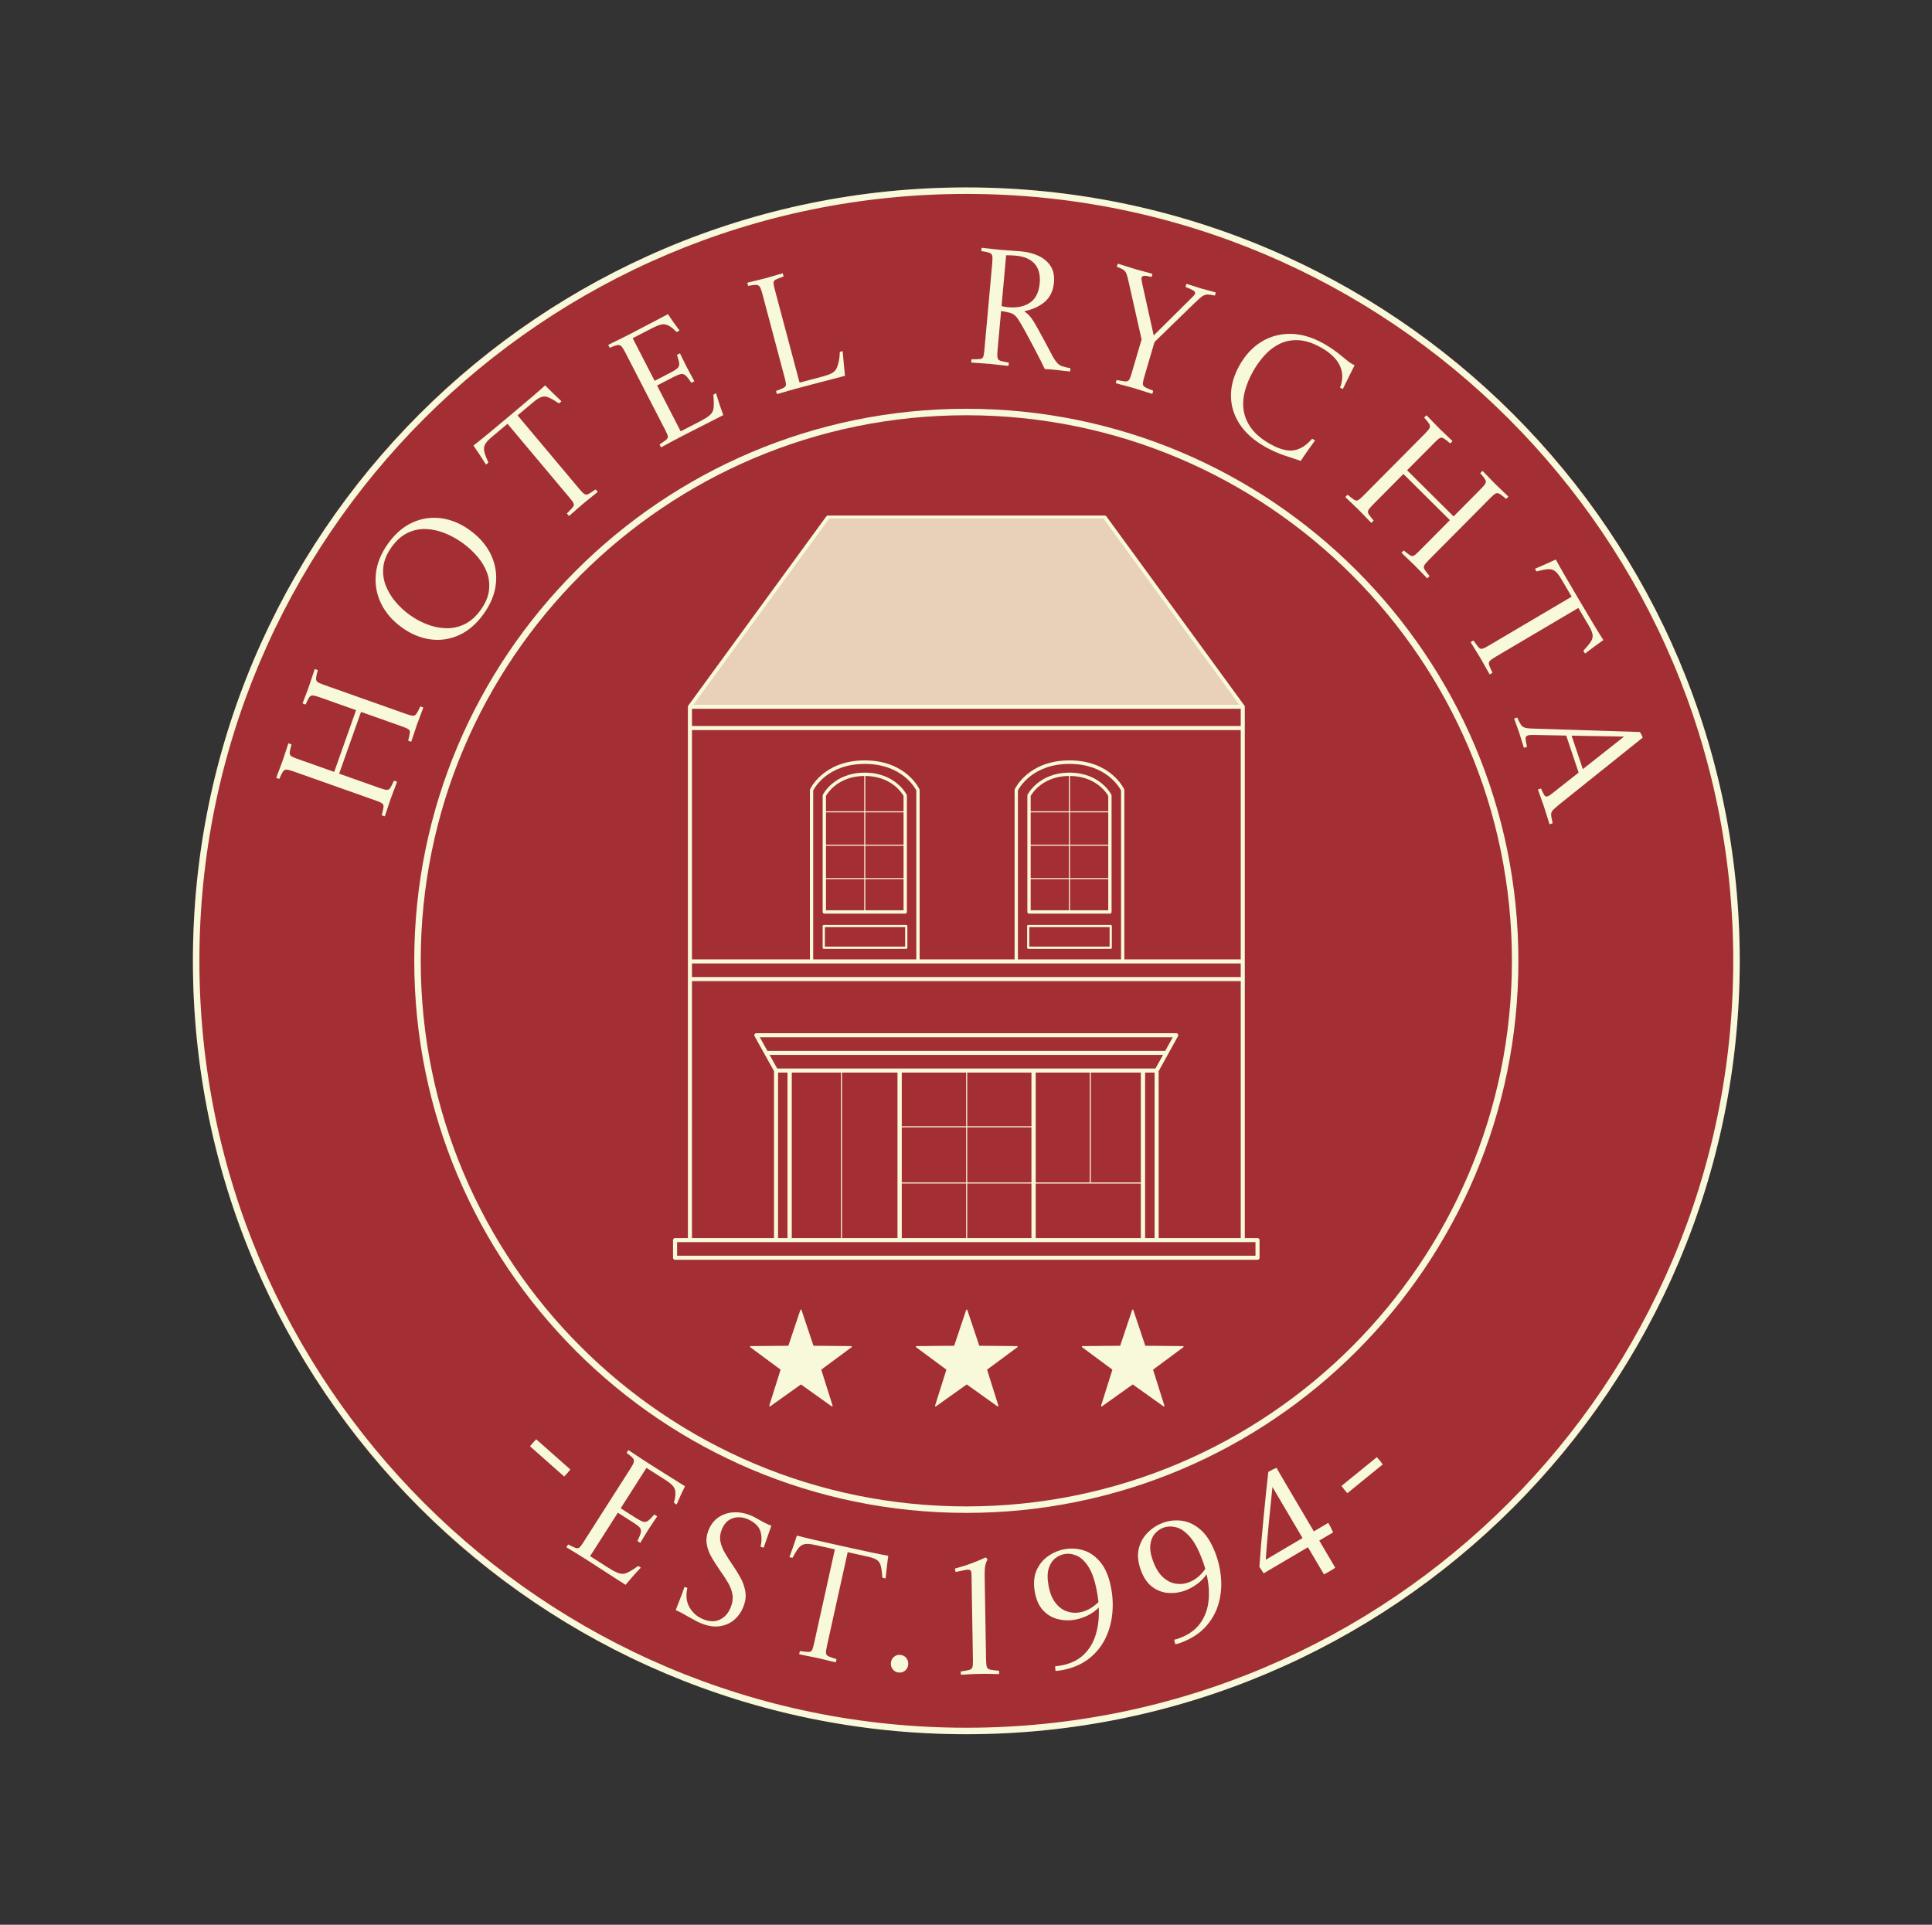 <svg xmlns="http://www.w3.org/2000/svg" xmlns:xlink="http://www.w3.org/1999/xlink" xmlns:serif="http://www.serif.com/" width="100%" height="100%" viewBox="0 0 268 267" xml:space="preserve" style="fill-rule:evenodd;clip-rule:evenodd;stroke-linecap:round;stroke-linejoin:round;stroke-miterlimit:1.5;"><rect x="0" y="0" width="268" height="267" fill="#333333" stroke="none"/><rect id="ikona-negativ" serif:id="ikona negativ" x="0" y="0" width="267.84" height="266.64" style="fill:none;"></rect><circle cx="134.045" cy="133.286" r="106.835" style="fill:#a32e34;fill-opacity:0;stroke:#a32e34;stroke-width:0.9px;"></circle><circle cx="134.045" cy="133.286" r="106.835" style="fill:#a32e34;"></circle><path d="M134.045,26.001c59.212,-0 107.285,48.073 107.285,107.285c-0,59.212 -48.073,107.285 -107.285,107.285c-59.212,0 -107.285,-48.073 -107.285,-107.285c-0,-59.212 48.073,-107.285 107.285,-107.285Zm-0,0.9c-58.716,-0 -106.385,47.67 -106.385,106.385c-0,58.716 47.669,106.385 106.385,106.385c58.715,0 106.385,-47.669 106.385,-106.385c-0,-58.715 -47.67,-106.385 -106.385,-106.385Z" style="fill:#f8f8da;"></path><circle cx="134.045" cy="133.286" r="76.132" style="fill:#f8f8da;fill-opacity:0;"></circle><path d="M134.045,56.704c42.266,0 76.582,34.315 76.582,76.582c-0,42.267 -34.316,76.582 -76.582,76.582c-42.267,-0 -76.582,-34.315 -76.582,-76.582c-0,-42.267 34.315,-76.582 76.582,-76.582Zm-0,0.9c-41.77,0 -75.682,33.912 -75.682,75.682c-0,41.77 33.912,75.682 75.682,75.682c41.77,-0 75.682,-33.912 75.682,-75.682c-0,-41.77 -33.912,-75.682 -75.682,-75.682Z" style="fill:#f8f8da;"></path><path d="M171.905,97.763l-75.714,-0l18.859,-25.854l37.996,0l18.859,25.854Zm0,-0l-18.859,-25.854l-37.996,0l-18.859,25.854l75.714,-0Z" style="fill:#f8f8da;"></path><path d="M148.353,107.18c4.307,0 5.817,3.071 5.817,3.071c0.016,0.032 0.024,0.067 0.024,0.102l-0,16.155c-0,0.127 -0.103,0.23 -0.231,0.23l-11.22,0c-0.127,0 -0.231,-0.103 -0.231,-0.23l0,-16.155c0,-0.035 0.009,-0.07 0.024,-0.102c0,-0 1.51,-3.071 5.817,-3.071Zm5.38,14.625l-0,-4.492c-0.01,0.005 -0.022,0.008 -0.034,0.008l-5.273,0l-0,4.484l5.307,0Zm-5.307,4.472l5.307,0l-0,-4.326l-5.307,0l-0,4.326Zm5.307,-13.731l-0,-2.135c-0.201,-0.359 -1.669,-2.738 -5.307,-2.77l-0,4.905l5.307,0Zm-10.76,9.405l0,4.326l5.307,0l0,-4.326l-5.307,0Zm5.307,-14.31c-3.638,0.032 -5.106,2.412 -5.307,2.77l0,2.135l5.307,0l0,-4.905Zm-5.307,9.68l0,4.484l5.307,0l0,-4.484l-5.307,0Zm0,-4.629l0,4.484l5.307,-0l0,-4.484l-5.307,-0Zm10.76,4.492l-0,-4.492l-5.307,-0l-0,4.484l5.273,-0c0.012,-0 0.024,0.003 0.034,0.008Zm0.496,11.276l-0,3.009c-0,0.085 -0.069,0.154 -0.154,0.154l-11.444,-0c-0.085,-0 -0.153,-0.069 -0.153,-0.154l-0,-3.009c-0,-0.085 0.068,-0.154 0.153,-0.154l11.444,0c0.085,0 0.154,0.069 0.154,0.154Zm-0.308,0.154l-11.136,-0l-0,2.702l11.136,-0l0,-2.702Zm-28.054,-0.154l0,3.009c0,0.085 -0.069,0.154 -0.153,0.154l-11.444,-0c-0.085,-0 -0.154,-0.069 -0.154,-0.154l0,-3.009c0,-0.085 0.069,-0.154 0.154,-0.154l11.444,0c0.084,0 0.153,0.069 0.153,0.154Zm-0.307,0.154l-11.136,-0l-0,2.702l11.136,-0l-0,-2.702Zm-5.603,-21.434c4.307,0 5.817,3.071 5.817,3.071c0.016,0.032 0.024,0.067 0.024,0.102l-0,16.155c-0,0.127 -0.103,0.23 -0.231,0.23l-11.22,0c-0.128,0 -0.231,-0.103 -0.231,-0.23l0,-16.155c0,-0.035 0.008,-0.07 0.024,-0.102c0,-0 1.51,-3.071 5.817,-3.071Zm5.38,5.366l-0,-2.135c-0.201,-0.359 -1.67,-2.738 -5.307,-2.77l-0,4.905l5.307,0Zm-5.453,-4.905c-3.638,0.032 -5.106,2.412 -5.307,2.77l0,2.135l5.307,0l0,-4.905Zm-5.307,14.31l0,4.326l5.307,0l0,-4.326l-5.307,0Zm0,-9.259l0,4.484l5.307,-0l0,-4.484l-5.307,-0Zm10.76,9.113l-0,-4.492c-0.01,0.005 -0.022,0.008 -0.034,0.008l-5.273,0l-0,4.484l5.307,0Zm-0,-4.621l-0,-4.492l-5.307,-0l-0,4.484l5.273,-0c0.012,-0 0.024,0.003 0.034,0.008Zm-5.307,9.093l5.307,0l-0,-4.326l-5.307,0l-0,4.326Zm-5.453,-8.956l0,4.484l5.307,0l0,-4.484l-5.307,0Z" style="fill:#f8f8da;"></path><path d="M172.672,98.016c0.001,0.01 0.002,0.019 0.002,0.029l-0,73.698l1.764,0c0.156,0 0.282,0.127 0.282,0.282l0,2.451c-0,0.156 -0.126,0.282 -0.282,0.282l-80.796,-0c-0.156,-0 -0.282,-0.126 -0.282,-0.282l0,-2.451c-0,-0.155 0.126,-0.282 0.282,-0.282l1.781,0l-0,-73.698c-0,-0.01 0,-0.019 0.001,-0.029c-0.005,-0.036 0.004,-0.073 0.029,-0.107l19.172,-26.282c0.048,-0.066 0.145,-0.107 0.251,-0.107l38.344,-0c0.107,-0 0.204,0.041 0.252,0.107l19.172,26.282c0.024,0.034 0.034,0.071 0.028,0.107Zm-0.767,-0.253l-18.859,-25.854l-37.996,0l-18.859,25.854l75.714,-0Zm2.251,74.544l-78.451,0l-1.781,0l-0,1.887l80.232,0l0,-1.887Zm-64.322,-0.564l6.819,0l-0,-22.954l-6.819,0l0,22.954Zm48.418,-7.712l0,-15.242l-6.935,0l-0,15.242l6.935,0Zm-7.081,-15.242l-7.499,0l-0,15.242l7.499,0l0,-15.242Zm10.468,-3.014l1.043,-1.887l-57.283,-0l1.05,1.887l55.19,-0Zm-6.134,-12.687l-0.001,-23.439c-0.222,-0.431 -2.068,-3.679 -7.151,-3.679c-5.083,-0 -6.929,3.248 -7.151,3.679l-0,23.439l14.303,0Zm2.747,38.655l0,-7.566l-14.58,-0l-0,7.566l14.58,0Zm-15.174,-22.954l-8.911,0l-0,7.448l8.911,-0l-0,-7.448Zm-35.265,-0.564l35.555,0l0.007,0l16.908,0l1.044,-1.886l-54.564,-0l1.05,1.886Zm17.279,8.157l0,7.649l8.929,0l0,-7.649l-8.929,0Zm47.018,-20.279l-76.123,-0l-0.001,35.64l11.379,0l0,-23.163l-2.692,-4.837c-0.048,-0.087 -0.047,-0.194 0.003,-0.28c0.051,-0.086 0.144,-0.139 0.243,-0.139l58.242,-0c0.099,-0 0.192,0.053 0.242,0.139c0.051,0.086 0.053,0.192 0.004,0.279l-2.683,4.851l0,23.15l11.386,0l-0,-35.64Zm-0,-0.564l-0,-1.887l-76.123,0l-0,1.887l76.123,-0Zm-64.181,36.204l1.308,0l-0,-22.954l-1.308,0l-0,22.954Zm26.092,0l0,-7.566l-8.929,-0l0,7.566l8.929,0Zm-8.929,-22.954l0,7.448l8.929,-0l0,-7.448l-8.929,0Zm9.075,15.242l8.911,0l-0,-7.649l-8.911,0l-0,7.649Zm-38.18,-65.704l-0,2.385l76.123,-0l-0,-2.385l-76.123,-0Zm62.859,73.416l1.314,0l0,-22.954l-1.314,0l0,22.954Zm-31.737,-38.655l-0.001,-23.439c-0.222,-0.431 -2.068,-3.679 -7.151,-3.679c-5.083,-0 -6.929,3.248 -7.151,3.679l-0.001,23.439l14.304,0Zm7.058,38.655l8.911,0l-0,-7.566l-8.911,-0l-0,7.566Zm-17.369,0l7.697,0l-0,-22.954l-7.697,0l0,22.954Zm55.312,-38.655l-0,-31.812l-76.123,-0l-0,31.812l16.358,0l-0,-23.499c-0,-0.037 0.007,-0.073 0.023,-0.106c-0,-0 1.813,-4.002 7.589,-4.002c5.776,0 7.589,4.002 7.589,4.002c0.016,0.033 0.023,0.069 0.023,0.106l0,23.499l13.172,0l-0,-23.499c-0,-0.037 0.008,-0.073 0.023,-0.106c-0,-0 1.813,-4.002 7.589,-4.002c5.776,0 7.589,4.002 7.589,4.002c0.016,0.033 0.024,0.069 0.024,0.106l-0,23.499l16.144,0Z" style="fill:#f8f8da;"></path><path d="M111.019,181.724c0.012,-0.035 0.045,-0.059 0.083,-0.059c0.037,-0 0.071,0.024 0.082,0.059l1.661,4.959l5.229,0.047c0.038,0 0.071,0.024 0.082,0.06c0.012,0.036 -0.001,0.075 -0.031,0.097l-4.203,3.112l1.572,4.988c0.011,0.035 -0.002,0.074 -0.032,0.096c-0.031,0.022 -0.072,0.023 -0.102,0.001l-4.258,-3.036l-4.258,3.036c-0.031,0.022 -0.072,0.021 -0.102,-0.001c-0.031,-0.022 -0.044,-0.061 -0.032,-0.096l1.571,-4.988l-4.203,-3.112c-0.03,-0.022 -0.043,-0.061 -0.031,-0.097c0.012,-0.036 0.045,-0.06 0.082,-0.06l5.229,-0.047l1.661,-4.959Z" style="fill:#f8f8da;"></path><path d="M134.019,181.724c0.012,-0.035 0.045,-0.059 0.082,-0.059c0.038,-0 0.071,0.024 0.083,0.059l1.661,4.959l5.229,0.047c0.037,0 0.071,0.024 0.082,0.06c0.012,0.036 -0.001,0.075 -0.031,0.097l-4.203,3.112l1.571,4.988c0.012,0.035 -0.001,0.074 -0.032,0.096c-0.03,0.022 -0.071,0.023 -0.102,0.001l-4.258,-3.036l-4.258,3.036c-0.03,0.022 -0.071,0.021 -0.102,-0.001c-0.03,-0.022 -0.043,-0.061 -0.032,-0.096l1.572,-4.988l-4.203,-3.112c-0.03,-0.022 -0.043,-0.061 -0.031,-0.097c0.011,-0.036 0.045,-0.06 0.082,-0.06l5.229,-0.047l1.661,-4.959Z" style="fill:#f8f8da;"></path><path d="M157.045,181.724c0.012,-0.035 0.045,-0.059 0.083,-0.059c0.037,-0 0.07,0.024 0.082,0.059l1.661,4.959l5.229,0.047c0.037,0 0.071,0.024 0.082,0.06c0.012,0.036 -0.001,0.075 -0.031,0.097l-4.203,3.112l1.572,4.988c0.011,0.035 -0.002,0.074 -0.032,0.096c-0.031,0.022 -0.072,0.023 -0.102,0.001l-4.258,-3.036l-4.258,3.036c-0.031,0.022 -0.072,0.021 -0.102,-0.001c-0.031,-0.022 -0.044,-0.061 -0.032,-0.096l1.571,-4.988l-4.203,-3.112c-0.03,-0.022 -0.043,-0.061 -0.031,-0.097c0.011,-0.036 0.045,-0.06 0.082,-0.06l5.229,-0.047l1.661,-4.959Z" style="fill:#f8f8da;"></path><g id="Hotel-rychta" serif:id="Hotel rychta"><path d="M53.381,113.237c-0.148,-0.037 -0.291,-0.087 -0.429,-0.152c0.13,-0.502 0.211,-0.868 0.244,-1.098c0.033,-0.229 -0.022,-0.402 -0.167,-0.518c-0.144,-0.115 -0.402,-0.239 -0.774,-0.371l-11.527,-4.083c-0.443,-0.157 -0.768,-0.24 -0.974,-0.249c-0.207,-0.008 -0.376,0.085 -0.51,0.279c-0.133,0.194 -0.3,0.53 -0.501,1.006c-0.148,-0.036 -0.291,-0.087 -0.429,-0.152c0.076,-0.215 0.17,-0.471 0.284,-0.769c0.114,-0.298 0.227,-0.596 0.341,-0.894c0.114,-0.298 0.203,-0.54 0.269,-0.726c0.066,-0.186 0.149,-0.43 0.248,-0.733c0.099,-0.303 0.2,-0.61 0.302,-0.92c0.101,-0.31 0.185,-0.559 0.251,-0.745c0.148,0.037 0.292,0.088 0.43,0.153c-0.144,0.496 -0.225,0.862 -0.244,1.097c-0.019,0.235 0.041,0.405 0.181,0.511c0.14,0.106 0.396,0.225 0.768,0.357l5.215,1.847l3.034,-8.564l-5.022,-1.779c-0.444,-0.157 -0.768,-0.244 -0.971,-0.26c-0.204,-0.016 -0.371,0.07 -0.502,0.257c-0.131,0.188 -0.297,0.519 -0.498,0.996c-0.148,-0.037 -0.291,-0.087 -0.429,-0.152c0.071,-0.201 0.162,-0.446 0.273,-0.737c0.111,-0.291 0.225,-0.589 0.341,-0.894c0.116,-0.305 0.207,-0.551 0.273,-0.737c0.106,-0.3 0.239,-0.696 0.397,-1.188c0.158,-0.491 0.293,-0.895 0.404,-1.209c0.148,0.036 0.291,0.087 0.429,0.152c-0.143,0.496 -0.225,0.862 -0.243,1.097c-0.019,0.235 0.04,0.409 0.177,0.522c0.137,0.113 0.392,0.235 0.764,0.367l11.526,4.083c0.429,0.152 0.746,0.236 0.95,0.252c0.203,0.016 0.372,-0.073 0.505,-0.268c0.133,-0.194 0.31,-0.534 0.531,-1.02c0.148,0.037 0.291,0.087 0.429,0.152c-0.112,0.315 -0.263,0.721 -0.455,1.216c-0.192,0.496 -0.338,0.887 -0.44,1.173c-0.101,0.286 -0.229,0.672 -0.385,1.156c-0.155,0.485 -0.289,0.884 -0.401,1.199c-0.148,-0.036 -0.291,-0.087 -0.429,-0.152c0.125,-0.487 0.202,-0.842 0.233,-1.065c0.03,-0.223 -0.028,-0.388 -0.175,-0.497c-0.147,-0.108 -0.406,-0.228 -0.778,-0.36l-5.817,-2.061l-3.034,8.565l5.624,1.992c0.429,0.152 0.749,0.237 0.96,0.255c0.211,0.019 0.38,-0.071 0.506,-0.267c0.126,-0.197 0.297,-0.531 0.512,-1.003c0.148,0.037 0.291,0.087 0.429,0.152c-0.071,0.201 -0.164,0.453 -0.281,0.758c-0.116,0.306 -0.229,0.604 -0.34,0.894c-0.111,0.291 -0.202,0.537 -0.273,0.737c-0.066,0.186 -0.149,0.431 -0.248,0.734c-0.1,0.303 -0.198,0.602 -0.294,0.898c-0.097,0.296 -0.183,0.551 -0.26,0.766Z" style="fill:#f8f8da;fill-rule:nonzero;"></path><path d="M65.169,73.544c1.33,0.959 2.303,2.083 2.919,3.369c0.615,1.287 0.849,2.644 0.699,4.071c-0.15,1.427 -0.722,2.83 -1.717,4.209c-0.986,1.366 -2.118,2.338 -3.395,2.914c-1.277,0.576 -2.601,0.771 -3.974,0.586c-1.373,-0.186 -2.694,-0.736 -3.962,-1.651c-1.305,-0.942 -2.268,-2.058 -2.89,-3.35c-0.622,-1.291 -0.859,-2.655 -0.711,-4.093c0.148,-1.437 0.719,-2.846 1.714,-4.224c0.977,-1.355 2.099,-2.319 3.365,-2.893c1.267,-0.575 2.588,-0.772 3.966,-0.593c1.377,0.18 2.706,0.731 3.986,1.655Zm-1.001,1.777c-0.775,-0.56 -1.599,-1.014 -2.471,-1.362c-0.872,-0.348 -1.745,-0.539 -2.621,-0.571c-0.875,-0.033 -1.719,0.145 -2.531,0.532c-0.813,0.387 -1.548,1.036 -2.206,1.947c-0.657,0.911 -1.041,1.813 -1.152,2.706c-0.111,0.893 -0.013,1.75 0.293,2.571c0.307,0.82 0.754,1.582 1.341,2.287c0.587,0.704 1.249,1.322 1.988,1.855c0.739,0.533 1.538,0.97 2.397,1.309c0.86,0.339 1.738,0.524 2.634,0.553c0.897,0.029 1.759,-0.154 2.586,-0.549c0.828,-0.395 1.575,-1.054 2.241,-1.977c0.658,-0.911 1.043,-1.808 1.156,-2.691c0.112,-0.883 0.02,-1.721 -0.277,-2.516c-0.297,-0.795 -0.746,-1.54 -1.348,-2.237c-0.602,-0.696 -1.279,-1.315 -2.03,-1.857Z" style="fill:#f8f8da;fill-rule:nonzero;"></path><path d="M78.931,71.576c-0.109,-0.106 -0.207,-0.222 -0.293,-0.348c0.39,-0.387 0.66,-0.673 0.811,-0.859c0.151,-0.186 0.191,-0.363 0.119,-0.531c-0.071,-0.168 -0.234,-0.403 -0.488,-0.705l-8.681,-10.343l-2.215,1.859c-0.465,0.39 -0.77,0.735 -0.915,1.035c-0.145,0.3 -0.171,0.634 -0.079,1.003c0.091,0.369 0.277,0.862 0.557,1.479c-0.095,0.1 -0.205,0.193 -0.331,0.279c-0.284,-0.456 -0.58,-0.916 -0.89,-1.379c-0.31,-0.464 -0.593,-0.884 -0.851,-1.263c0.566,-0.435 1.235,-0.972 2.007,-1.61c0.773,-0.639 1.775,-1.475 3.008,-2.509c1.256,-1.054 2.259,-1.902 3.01,-2.542c0.751,-0.64 1.39,-1.201 1.917,-1.683c0.306,0.318 0.663,0.672 1.071,1.063c0.407,0.392 0.805,0.771 1.193,1.139c-0.118,0.119 -0.234,0.217 -0.349,0.293c-0.571,-0.373 -1.032,-0.64 -1.385,-0.8c-0.352,-0.16 -0.683,-0.194 -0.993,-0.103c-0.309,0.092 -0.697,0.333 -1.162,0.723l-2.198,1.844l8.55,10.187c0.293,0.348 0.525,0.584 0.698,0.707c0.172,0.123 0.365,0.129 0.58,0.018c0.214,-0.11 0.545,-0.324 0.993,-0.64c0.109,0.106 0.207,0.223 0.293,0.349c-0.174,0.146 -0.389,0.321 -0.644,0.525c-0.255,0.204 -0.507,0.406 -0.756,0.605c-0.249,0.199 -0.455,0.367 -0.618,0.504c-0.244,0.205 -0.565,0.484 -0.962,0.837c-0.397,0.353 -0.729,0.642 -0.997,0.866Z" style="fill:#f8f8da;fill-rule:nonzero;"></path><path d="M91.697,62.053c-0.083,-0.128 -0.153,-0.263 -0.209,-0.405c0.438,-0.277 0.746,-0.491 0.924,-0.643c0.178,-0.151 0.253,-0.313 0.224,-0.486c-0.03,-0.173 -0.135,-0.435 -0.316,-0.786l-5.601,-10.869c-0.209,-0.405 -0.386,-0.681 -0.53,-0.829c-0.144,-0.147 -0.33,-0.201 -0.557,-0.161c-0.227,0.04 -0.577,0.165 -1.049,0.374c-0.084,-0.128 -0.153,-0.263 -0.209,-0.404c0.337,-0.174 0.626,-0.319 0.865,-0.434c0.24,-0.115 0.52,-0.25 0.841,-0.407c0.32,-0.157 0.757,-0.378 1.31,-0.663c0.581,-0.299 1.166,-0.605 1.756,-0.918c0.59,-0.312 1.142,-0.601 1.655,-0.865c0.513,-0.264 0.936,-0.487 1.27,-0.667c0.334,-0.181 0.528,-0.285 0.582,-0.313c0.477,0.727 1.012,1.485 1.606,2.272c-0.142,0.09 -0.277,0.159 -0.405,0.208c-0.296,-0.308 -0.562,-0.543 -0.798,-0.703c-0.236,-0.16 -0.453,-0.266 -0.65,-0.318c-0.259,-0.071 -0.534,-0.066 -0.825,0.016c-0.291,0.081 -0.632,0.223 -1.024,0.424l-2.793,1.44l3.046,5.911l2.126,-1.096c0.472,-0.243 0.809,-0.451 1.01,-0.623c0.202,-0.172 0.293,-0.394 0.272,-0.666c-0.02,-0.271 -0.125,-0.674 -0.315,-1.208c0.142,-0.09 0.283,-0.163 0.425,-0.219c0.049,0.095 0.162,0.331 0.34,0.709c0.178,0.378 0.385,0.797 0.621,1.255c0.216,0.419 0.426,0.81 0.631,1.174c0.204,0.364 0.338,0.607 0.401,0.728c-0.115,0.076 -0.257,0.149 -0.425,0.219c-0.333,-0.512 -0.603,-0.854 -0.812,-1.028c-0.21,-0.174 -0.436,-0.233 -0.68,-0.175c-0.244,0.057 -0.581,0.197 -1.013,0.419l-2.247,1.158l3.276,6.356l2.692,-1.387c0.485,-0.251 0.885,-0.495 1.198,-0.733c0.312,-0.238 0.515,-0.5 0.606,-0.787c0.066,-0.204 0.099,-0.495 0.101,-0.872c0.003,-0.376 -0.02,-0.809 -0.066,-1.297c0.114,-0.076 0.242,-0.142 0.384,-0.199c0.171,0.596 0.347,1.162 0.53,1.7c0.183,0.537 0.338,0.979 0.465,1.323c-0.446,0.23 -0.959,0.494 -1.539,0.793c-0.58,0.299 -1.169,0.598 -1.766,0.898c-0.597,0.299 -1.139,0.574 -1.624,0.824c-0.486,0.25 -0.857,0.442 -1.114,0.574c-0.459,0.236 -0.831,0.433 -1.118,0.589c-0.287,0.156 -0.536,0.293 -0.749,0.411c-0.212,0.118 -0.453,0.247 -0.723,0.386Z" style="fill:#f8f8da;fill-rule:nonzero;"></path><path d="M107.775,54.668c-0.053,-0.143 -0.092,-0.29 -0.117,-0.44c0.488,-0.177 0.834,-0.32 1.041,-0.43c0.206,-0.11 0.314,-0.252 0.322,-0.428c0.008,-0.175 -0.038,-0.453 -0.139,-0.834l-3.142,-11.818c-0.117,-0.44 -0.231,-0.748 -0.34,-0.923c-0.109,-0.175 -0.279,-0.267 -0.509,-0.277c-0.231,-0.009 -0.599,0.038 -1.106,0.141c-0.054,-0.143 -0.093,-0.289 -0.117,-0.44c0.338,-0.09 0.758,-0.194 1.26,-0.312c0.503,-0.117 0.901,-0.215 1.195,-0.293c0.19,-0.051 0.439,-0.121 0.745,-0.21c0.306,-0.09 0.616,-0.18 0.929,-0.271c0.314,-0.091 0.573,-0.164 0.779,-0.219c0.053,0.143 0.092,0.29 0.117,0.44c-0.502,0.181 -0.857,0.322 -1.066,0.425c-0.208,0.102 -0.316,0.241 -0.325,0.416c-0.008,0.175 0.04,0.461 0.146,0.857c-0,0 3.293,12.386 3.349,12.599c0.057,0.213 0.102,0.354 0.136,0.423l3.213,-0.854c0.514,-0.137 0.922,-0.284 1.225,-0.444c0.304,-0.159 0.521,-0.374 0.654,-0.645c0.114,-0.218 0.217,-0.525 0.309,-0.918c0.092,-0.394 0.145,-0.859 0.159,-1.397c0.128,-0.05 0.26,-0.085 0.396,-0.106c0.058,0.692 0.117,1.344 0.178,1.956c0.061,0.612 0.109,1.102 0.144,1.47c-0.69,0.183 -1.443,0.379 -2.259,0.588c-0.816,0.21 -1.632,0.422 -2.446,0.639c-0.814,0.216 -1.566,0.416 -2.255,0.6c-0.206,0.054 -0.462,0.126 -0.768,0.215c-0.306,0.09 -0.612,0.179 -0.918,0.268c-0.306,0.089 -0.569,0.163 -0.79,0.222Z" style="fill:#f8f8da;fill-rule:nonzero;"></path><path d="M139.431,43.241l-0.563,-0.096l-0.497,5.488c-0.041,0.454 -0.04,0.785 0.002,0.995c0.042,0.209 0.178,0.351 0.407,0.425c0.23,0.074 0.615,0.159 1.155,0.253c0.001,0.153 -0.012,0.304 -0.041,0.454c-0.212,-0.019 -0.487,-0.048 -0.827,-0.086c-0.339,-0.039 -0.671,-0.076 -0.996,-0.113c-0.324,-0.037 -0.592,-0.065 -0.804,-0.085c-0.196,-0.017 -0.458,-0.037 -0.783,-0.059c-0.326,-0.022 -0.648,-0.043 -0.966,-0.065c-0.318,-0.021 -0.583,-0.041 -0.795,-0.06c-0.001,-0.153 0.012,-0.304 0.041,-0.454c0.533,0.003 0.919,-0.008 1.158,-0.032c0.238,-0.024 0.392,-0.121 0.46,-0.29c0.069,-0.169 0.121,-0.45 0.157,-0.843l1.104,-12.201c0.041,-0.454 0.04,-0.782 -0.002,-0.984c-0.043,-0.202 -0.179,-0.343 -0.408,-0.425c-0.228,-0.082 -0.599,-0.161 -1.11,-0.238c-0.001,-0.152 0.012,-0.304 0.041,-0.453c0.212,0.019 0.48,0.047 0.804,0.084c0.325,0.037 0.649,0.074 0.973,0.111c0.325,0.037 0.585,0.064 0.782,0.082c0.196,0.018 0.491,0.041 0.885,0.069c0.394,0.028 0.788,0.056 1.182,0.084c0.393,0.028 0.681,0.05 0.862,0.066c0.862,0.078 1.652,0.279 2.369,0.604c0.718,0.324 1.282,0.79 1.691,1.399c0.41,0.608 0.572,1.389 0.486,2.342c-0.101,1.118 -0.516,1.995 -1.244,2.631c-0.729,0.635 -1.668,1.076 -2.818,1.322l-0.006,0.068c0.202,0.125 0.39,0.276 0.565,0.451c0.174,0.176 0.369,0.426 0.584,0.751c0.16,0.243 0.388,0.629 0.683,1.159c0.295,0.53 0.609,1.103 0.942,1.72c0.333,0.617 0.636,1.189 0.908,1.717c0.298,0.576 0.558,0.992 0.779,1.248c0.22,0.256 0.471,0.432 0.752,0.526c0.282,0.094 0.662,0.185 1.142,0.274c0.001,0.153 -0.013,0.304 -0.041,0.454c-0.212,-0.019 -0.484,-0.048 -0.816,-0.085c-0.332,-0.038 -0.652,-0.075 -0.962,-0.11c-0.309,-0.036 -0.547,-0.061 -0.713,-0.076c-0.181,-0.017 -0.856,-0.055 -1.023,-0.07c-0.14,-0.302 -0.346,-0.721 -0.617,-1.256c-0.272,-0.536 -0.577,-1.123 -0.915,-1.764c-0.339,-0.64 -0.674,-1.269 -1.007,-1.886c-0.333,-0.617 -0.632,-1.143 -0.898,-1.578c-0.224,-0.387 -0.427,-0.672 -0.608,-0.856c-0.182,-0.184 -0.379,-0.316 -0.593,-0.396c-0.214,-0.081 -0.501,-0.152 -0.861,-0.216Zm-0.501,-0.777c0.194,0.048 0.366,0.083 0.516,0.104c0.151,0.022 0.294,0.038 0.43,0.051c1.21,0.109 2.208,-0.102 2.995,-0.632c0.788,-0.531 1.239,-1.432 1.354,-2.702c0.103,-1.133 -0.129,-2.027 -0.695,-2.68c-0.566,-0.654 -1.453,-1.035 -2.663,-1.145c-0.378,-0.034 -0.811,-0.05 -1.299,-0.049l-0.638,7.053Z" style="fill:#f8f8da;fill-rule:nonzero;"></path><path d="M165.697,42.047l-5.547,5.397l-1.411,4.807c-0.128,0.437 -0.196,0.761 -0.202,0.973c-0.007,0.211 0.099,0.377 0.317,0.496c0.218,0.119 0.59,0.28 1.116,0.482c-0.028,0.15 -0.071,0.296 -0.128,0.437c-0.219,-0.064 -0.487,-0.147 -0.806,-0.248c-0.318,-0.102 -0.633,-0.202 -0.944,-0.301c-0.311,-0.099 -0.568,-0.179 -0.772,-0.239c-0.204,-0.06 -0.464,-0.132 -0.779,-0.216c-0.315,-0.085 -0.634,-0.171 -0.957,-0.258c-0.322,-0.086 -0.593,-0.162 -0.811,-0.226c0.028,-0.15 0.071,-0.296 0.128,-0.437c0.552,0.115 0.948,0.179 1.189,0.195c0.24,0.015 0.413,-0.049 0.519,-0.192c0.105,-0.143 0.213,-0.404 0.324,-0.783l1.424,-4.85l-1.761,-7.827c-0.121,-0.557 -0.227,-0.964 -0.318,-1.22c-0.091,-0.256 -0.231,-0.452 -0.421,-0.587c-0.19,-0.135 -0.499,-0.281 -0.927,-0.438c0.028,-0.15 0.071,-0.296 0.128,-0.437c0.379,0.111 0.788,0.239 1.228,0.384c0.44,0.145 0.857,0.275 1.25,0.391c0.335,0.098 0.712,0.201 1.132,0.308c0.419,0.108 0.818,0.217 1.197,0.328c-0.028,0.15 -0.071,0.296 -0.128,0.437c-0.456,-0.118 -0.788,-0.172 -0.997,-0.162c-0.209,0.01 -0.336,0.095 -0.383,0.255c-0.039,0.131 -0.01,0.409 0.087,0.833l1.594,7.184l5.223,-5.183c0.154,-0.145 0.272,-0.265 0.355,-0.359c0.083,-0.094 0.135,-0.178 0.156,-0.251c0.048,-0.16 -0.032,-0.306 -0.239,-0.438c-0.206,-0.131 -0.565,-0.296 -1.077,-0.494c0.028,-0.15 0.071,-0.295 0.128,-0.437c0.263,0.077 0.61,0.187 1.043,0.33c0.432,0.143 0.78,0.253 1.042,0.33c0.335,0.098 0.669,0.188 1.001,0.27c0.332,0.081 0.658,0.169 0.978,0.263c-0.028,0.15 -0.071,0.296 -0.128,0.437c-0.445,-0.099 -0.795,-0.146 -1.05,-0.142c-0.254,0.004 -0.503,0.098 -0.746,0.279c-0.244,0.182 -0.586,0.485 -1.027,0.909Z" style="fill:#f8f8da;fill-rule:nonzero;"></path><path d="M182.417,61.102c-0.29,0.395 -0.622,0.857 -0.997,1.387c-0.374,0.53 -0.7,1.012 -0.979,1.448c-0.663,-0.214 -1.429,-0.468 -2.299,-0.763c-0.87,-0.295 -1.736,-0.683 -2.597,-1.164c-1.577,-0.882 -2.767,-1.934 -3.571,-3.157c-0.803,-1.222 -1.21,-2.532 -1.221,-3.93c-0.01,-1.397 0.381,-2.804 1.173,-4.222c0.8,-1.431 1.81,-2.523 3.03,-3.276c1.221,-0.753 2.572,-1.124 4.053,-1.113c1.481,0.01 3.017,0.459 4.607,1.348c0.424,0.237 0.855,0.508 1.293,0.814c0.438,0.305 0.919,0.674 1.442,1.106c0.204,0.166 0.4,0.328 0.59,0.486c0.19,0.158 0.404,0.304 0.642,0.437c0.04,0.022 0.083,0.046 0.13,0.072c0.046,0.026 0.113,0.055 0.199,0.086c-0.223,0.431 -0.489,0.961 -0.796,1.589c-0.308,0.628 -0.585,1.195 -0.833,1.7c-0.087,-0.031 -0.159,-0.058 -0.215,-0.081c-0.057,-0.023 -0.119,-0.053 -0.185,-0.09c0.425,-1.102 0.414,-2.125 -0.032,-3.07c-0.446,-0.945 -1.318,-1.78 -2.617,-2.506c-1.113,-0.622 -2.143,-0.958 -3.088,-1.008c-0.946,-0.051 -1.81,0.11 -2.591,0.482c-0.782,0.372 -1.486,0.9 -2.112,1.585c-0.626,0.685 -1.173,1.445 -1.639,2.28c-0.504,0.901 -0.877,1.81 -1.12,2.726c-0.242,0.917 -0.295,1.813 -0.159,2.689c0.137,0.876 0.498,1.708 1.083,2.497c0.586,0.788 1.455,1.504 2.608,2.148c1.312,0.733 2.414,1.018 3.305,0.855c0.891,-0.162 1.717,-0.692 2.478,-1.588c0.027,0.015 0.059,0.028 0.095,0.04c0.037,0.012 0.076,0.029 0.115,0.051c0.027,0.015 0.168,0.12 0.208,0.142Z" style="fill:#f8f8da;fill-rule:nonzero;"></path><path d="M186.62,68.953c0.096,-0.118 0.203,-0.226 0.32,-0.323c0.399,0.331 0.695,0.561 0.889,0.689c0.193,0.128 0.373,0.152 0.539,0.071c0.166,-0.082 0.388,-0.262 0.666,-0.542l8.615,-8.679c0.331,-0.334 0.545,-0.593 0.641,-0.775c0.096,-0.183 0.084,-0.376 -0.034,-0.58c-0.119,-0.203 -0.351,-0.498 -0.696,-0.883c0.096,-0.118 0.203,-0.226 0.321,-0.323c0.161,0.16 0.353,0.355 0.574,0.585c0.22,0.23 0.441,0.46 0.662,0.69c0.221,0.23 0.402,0.415 0.542,0.554c0.14,0.139 0.326,0.318 0.557,0.537c0.232,0.219 0.466,0.441 0.703,0.666c0.237,0.224 0.426,0.406 0.566,0.545c-0.096,0.119 -0.203,0.226 -0.321,0.323c-0.388,-0.342 -0.684,-0.571 -0.888,-0.689c-0.205,-0.117 -0.384,-0.135 -0.54,-0.054c-0.155,0.081 -0.372,0.262 -0.65,0.542l-3.898,3.927l6.448,6.401l3.754,-3.782c0.332,-0.334 0.548,-0.59 0.649,-0.767c0.102,-0.178 0.096,-0.366 -0.018,-0.564c-0.113,-0.198 -0.342,-0.49 -0.687,-0.875c0.096,-0.118 0.203,-0.226 0.32,-0.323c0.151,0.15 0.334,0.337 0.55,0.561c0.216,0.225 0.436,0.455 0.663,0.69c0.226,0.236 0.409,0.423 0.549,0.562c0.227,0.224 0.528,0.513 0.905,0.866c0.377,0.353 0.684,0.647 0.921,0.882c-0.096,0.119 -0.203,0.226 -0.321,0.323c-0.387,-0.342 -0.683,-0.571 -0.888,-0.689c-0.204,-0.117 -0.387,-0.138 -0.547,-0.062c-0.161,0.076 -0.38,0.254 -0.659,0.534l-8.614,8.678c-0.321,0.324 -0.532,0.574 -0.633,0.752c-0.101,0.177 -0.093,0.368 0.026,0.571c0.119,0.204 0.351,0.509 0.696,0.915c-0.096,0.119 -0.203,0.226 -0.321,0.324c-0.237,-0.236 -0.539,-0.546 -0.905,-0.931c-0.366,-0.385 -0.657,-0.685 -0.873,-0.898c-0.215,-0.214 -0.509,-0.495 -0.881,-0.843c-0.371,-0.347 -0.676,-0.638 -0.913,-0.874c0.097,-0.118 0.204,-0.226 0.321,-0.323c0.388,0.321 0.676,0.542 0.864,0.665c0.188,0.123 0.363,0.141 0.524,0.054c0.16,-0.086 0.38,-0.269 0.658,-0.549l4.347,-4.38l-6.448,-6.401l-4.203,4.234c-0.321,0.324 -0.535,0.577 -0.642,0.76c-0.106,0.183 -0.097,0.373 0.027,0.571c0.124,0.198 0.353,0.495 0.687,0.891c-0.096,0.119 -0.203,0.226 -0.32,0.324c-0.151,-0.15 -0.34,-0.343 -0.566,-0.578c-0.226,-0.235 -0.447,-0.465 -0.663,-0.69c-0.215,-0.225 -0.399,-0.412 -0.549,-0.561c-0.141,-0.14 -0.326,-0.319 -0.558,-0.538c-0.232,-0.219 -0.46,-0.436 -0.687,-0.649c-0.226,-0.214 -0.42,-0.401 -0.581,-0.562Z" style="fill:#f8f8da;fill-rule:nonzero;"></path><path d="M204.001,89.085c0.123,-0.091 0.254,-0.168 0.392,-0.232c0.317,0.447 0.555,0.761 0.714,0.94c0.159,0.18 0.327,0.248 0.504,0.205c0.178,-0.043 0.436,-0.165 0.776,-0.366l11.628,-6.865l-1.471,-2.491c-0.308,-0.522 -0.599,-0.88 -0.871,-1.072c-0.272,-0.192 -0.597,-0.273 -0.976,-0.243c-0.379,0.03 -0.896,0.132 -1.551,0.307c-0.082,-0.11 -0.156,-0.234 -0.22,-0.372c0.496,-0.205 0.998,-0.422 1.506,-0.651c0.508,-0.23 0.97,-0.441 1.385,-0.633c0.337,0.63 0.757,1.378 1.26,2.244c0.502,0.867 1.163,1.993 1.981,3.379c0.834,1.412 1.505,2.54 2.013,3.386c0.508,0.846 0.957,1.569 1.346,2.167c-0.364,0.25 -0.772,0.544 -1.225,0.882c-0.453,0.338 -0.892,0.668 -1.319,0.991c-0.098,-0.136 -0.175,-0.267 -0.232,-0.392c0.462,-0.502 0.801,-0.914 1.017,-1.235c0.215,-0.321 0.304,-0.642 0.264,-0.963c-0.039,-0.32 -0.213,-0.742 -0.522,-1.265l-1.459,-2.471l-11.451,6.762c-0.392,0.231 -0.663,0.422 -0.813,0.572c-0.149,0.15 -0.187,0.34 -0.113,0.57c0.074,0.229 0.23,0.591 0.469,1.085c-0.123,0.09 -0.254,0.167 -0.392,0.231c-0.116,-0.196 -0.254,-0.436 -0.413,-0.721c-0.159,-0.285 -0.317,-0.567 -0.472,-0.845c-0.156,-0.279 -0.288,-0.509 -0.396,-0.692c-0.162,-0.275 -0.385,-0.637 -0.668,-1.087c-0.283,-0.45 -0.513,-0.825 -0.691,-1.125Z" style="fill:#f8f8da;fill-rule:nonzero;"></path><path d="M210.032,99.68c0.139,-0.063 0.283,-0.111 0.432,-0.145c0.202,0.461 0.376,0.799 0.52,1.015c0.145,0.215 0.36,0.355 0.645,0.42c0.286,0.064 0.727,0.1 1.322,0.109l14.518,0.465c0.082,0.1 0.161,0.23 0.238,0.388c0.077,0.158 0.133,0.288 0.166,0.389l-11.548,9.251c-0.441,0.356 -0.749,0.632 -0.924,0.826c-0.175,0.195 -0.253,0.417 -0.233,0.667c0.02,0.249 0.09,0.626 0.211,1.13c-0.139,0.063 -0.283,0.111 -0.432,0.145c-0.126,-0.375 -0.259,-0.798 -0.402,-1.271c-0.142,-0.472 -0.279,-0.903 -0.409,-1.291c-0.135,-0.403 -0.269,-0.779 -0.402,-1.127c-0.132,-0.347 -0.266,-0.723 -0.401,-1.126c0.139,-0.063 0.283,-0.111 0.432,-0.145c0.212,0.49 0.371,0.809 0.477,0.957c0.105,0.149 0.259,0.189 0.461,0.122c0.072,-0.024 0.157,-0.069 0.255,-0.134c0.098,-0.065 0.217,-0.153 0.356,-0.263l3.667,-2.887l-1.722,-5.138l-4.4,-0.086c-0.437,-0.014 -0.742,0.008 -0.914,0.066c-0.231,0.077 -0.339,0.233 -0.324,0.469c0.015,0.235 0.083,0.604 0.204,1.108c-0.139,0.063 -0.283,0.111 -0.432,0.145c-0.121,-0.36 -0.23,-0.711 -0.329,-1.054c-0.099,-0.344 -0.209,-0.695 -0.33,-1.055c-0.096,-0.288 -0.211,-0.606 -0.344,-0.953c-0.132,-0.348 -0.252,-0.68 -0.358,-0.997Zm7.976,2.37l1.556,4.642l5.717,-4.511l-7.273,-0.131Z" style="fill:#f8f8da;fill-rule:nonzero;"></path></g><path d="M172.145,98.003l-76.194,-0l19.099,-26.334l37.996,0l19.099,26.334Z" style="fill:#f8f8da;fill-opacity:0.8;"></path><g><path d="M78.257,204.821l-4.739,-4.196c0.28,-0.34 0.567,-0.664 0.86,-0.972l4.74,4.197c-0.259,0.338 -0.546,0.662 -0.861,0.971Z" style="fill:#f8f8da;fill-rule:nonzero;"></path><path d="M78.57,214.634c0.069,-0.136 0.15,-0.264 0.245,-0.384c0.459,0.239 0.799,0.398 1.02,0.475c0.22,0.078 0.398,0.061 0.533,-0.051c0.134,-0.113 0.308,-0.335 0.52,-0.668l6.578,-10.308c0.245,-0.383 0.395,-0.675 0.45,-0.874c0.055,-0.199 0.009,-0.387 -0.14,-0.563c-0.149,-0.176 -0.433,-0.415 -0.852,-0.718c0.069,-0.137 0.151,-0.265 0.245,-0.384c0.32,0.204 0.59,0.381 0.81,0.53c0.22,0.149 0.478,0.323 0.775,0.521c0.296,0.199 0.707,0.465 1.232,0.8c0.55,0.351 1.109,0.703 1.676,1.056c0.567,0.353 1.094,0.685 1.58,0.995c0.486,0.311 0.891,0.565 1.215,0.762c0.324,0.198 0.512,0.313 0.563,0.346c-0.388,0.778 -0.774,1.622 -1.156,2.531c-0.149,-0.077 -0.277,-0.159 -0.384,-0.245c0.119,-0.411 0.187,-0.759 0.207,-1.043c0.02,-0.285 0.002,-0.526 -0.052,-0.723c-0.069,-0.259 -0.211,-0.494 -0.428,-0.705c-0.217,-0.21 -0.511,-0.434 -0.882,-0.671l-2.649,-1.69l-3.577,5.605l2.015,1.286c0.448,0.286 0.797,0.473 1.047,0.56c0.251,0.088 0.488,0.055 0.712,-0.099c0.225,-0.154 0.52,-0.448 0.886,-0.88c0.149,0.077 0.283,0.163 0.403,0.257c-0.057,0.09 -0.204,0.306 -0.442,0.65c-0.237,0.344 -0.495,0.733 -0.772,1.168c-0.253,0.397 -0.486,0.775 -0.698,1.135c-0.212,0.361 -0.354,0.598 -0.428,0.713c-0.123,-0.06 -0.257,-0.146 -0.403,-0.257c0.276,-0.544 0.436,-0.951 0.481,-1.219c0.045,-0.269 -0.018,-0.494 -0.19,-0.675c-0.172,-0.182 -0.463,-0.404 -0.873,-0.665l-2.13,-1.36l-3.847,6.027l2.553,1.63c0.461,0.294 0.873,0.516 1.236,0.667c0.363,0.15 0.691,0.193 0.985,0.128c0.209,-0.046 0.478,-0.163 0.804,-0.35c0.327,-0.188 0.69,-0.425 1.088,-0.711c0.124,0.061 0.245,0.139 0.365,0.233c-0.429,0.447 -0.83,0.884 -1.202,1.313c-0.373,0.428 -0.676,0.784 -0.911,1.066c-0.422,-0.269 -0.908,-0.579 -1.458,-0.931c-0.551,-0.351 -1.105,-0.709 -1.664,-1.075c-0.559,-0.366 -1.069,-0.696 -1.53,-0.99c-0.461,-0.294 -0.812,-0.518 -1.056,-0.673c-0.435,-0.278 -0.792,-0.501 -1.071,-0.671c-0.279,-0.169 -0.523,-0.316 -0.732,-0.44c-0.209,-0.124 -0.441,-0.268 -0.697,-0.431Z" style="fill:#f8f8da;fill-rule:nonzero;"></path><path d="M93.731,223.355c0.172,-0.454 0.367,-0.953 0.584,-1.496c0.217,-0.542 0.427,-1.117 0.629,-1.723c0.076,0.015 0.145,0.036 0.209,0.062c0.063,0.026 0.129,0.054 0.199,0.083c-0.241,1.017 -0.146,1.907 0.285,2.67c0.431,0.762 1.06,1.315 1.888,1.659c0.869,0.361 1.64,0.385 2.312,0.072c0.672,-0.313 1.174,-0.868 1.506,-1.668c0.262,-0.631 0.351,-1.222 0.268,-1.774c-0.083,-0.553 -0.285,-1.105 -0.606,-1.658c-0.321,-0.552 -0.701,-1.133 -1.138,-1.742c-0.402,-0.577 -0.778,-1.165 -1.13,-1.763c-0.351,-0.598 -0.584,-1.216 -0.697,-1.855c-0.113,-0.639 -0.021,-1.316 0.276,-2.031c0.309,-0.743 0.765,-1.318 1.37,-1.724c0.604,-0.407 1.298,-0.632 2.081,-0.677c0.782,-0.045 1.587,0.104 2.415,0.448c0.252,0.105 0.474,0.213 0.666,0.326c0.191,0.112 0.415,0.238 0.669,0.376c0.255,0.139 0.464,0.25 0.626,0.334c0.163,0.084 0.314,0.155 0.454,0.213c0.028,0.012 0.077,0.032 0.147,0.061c0.07,0.029 0.157,0.057 0.261,0.084l-1.071,3.056c-0.09,-0.021 -0.168,-0.041 -0.234,-0.06c-0.066,-0.019 -0.134,-0.043 -0.204,-0.072c0.116,-0.478 0.159,-0.929 0.129,-1.352c-0.029,-0.423 -0.116,-0.78 -0.259,-1.069c-0.151,-0.309 -0.381,-0.586 -0.691,-0.829c-0.309,-0.244 -0.633,-0.436 -0.969,-0.575c-0.729,-0.303 -1.424,-0.341 -2.086,-0.114c-0.661,0.227 -1.154,0.733 -1.48,1.518c-0.239,0.575 -0.311,1.124 -0.216,1.648c0.094,0.525 0.295,1.052 0.601,1.581c0.306,0.53 0.664,1.094 1.073,1.691c0.401,0.578 0.775,1.181 1.123,1.81c0.347,0.629 0.573,1.281 0.678,1.958c0.106,0.677 -0.002,1.401 -0.322,2.172c-0.285,0.687 -0.706,1.264 -1.262,1.732c-0.555,0.468 -1.226,0.756 -2.011,0.866c-0.785,0.11 -1.662,-0.036 -2.629,-0.438c-0.21,-0.087 -0.439,-0.199 -0.687,-0.335c-0.248,-0.135 -0.612,-0.336 -1.094,-0.602c-0.397,-0.23 -0.714,-0.407 -0.951,-0.53c-0.236,-0.123 -0.474,-0.234 -0.712,-0.333Z" style="fill:#f8f8da;fill-rule:nonzero;"></path><path d="M110.864,229.481c0.018,-0.152 0.051,-0.3 0.098,-0.445c0.544,0.074 0.935,0.114 1.175,0.12c0.239,0.006 0.404,-0.07 0.494,-0.229c0.089,-0.159 0.177,-0.431 0.262,-0.817l2.917,-13.184l-2.824,-0.625c-0.593,-0.131 -1.053,-0.163 -1.378,-0.095c-0.326,0.068 -0.608,0.251 -0.845,0.548c-0.236,0.297 -0.514,0.745 -0.833,1.343c-0.137,-0.014 -0.278,-0.046 -0.423,-0.093c0.189,-0.503 0.373,-1.018 0.552,-1.546c0.179,-0.528 0.34,-1.009 0.483,-1.444c0.69,0.184 1.523,0.388 2.5,0.612c0.977,0.223 2.251,0.509 3.822,0.857c1.601,0.354 2.884,0.634 3.849,0.839c0.965,0.206 1.799,0.371 2.502,0.496c-0.065,0.436 -0.129,0.935 -0.191,1.497c-0.062,0.561 -0.121,1.108 -0.176,1.64c-0.167,-0.021 -0.315,-0.054 -0.445,-0.099c-0.052,-0.679 -0.121,-1.208 -0.209,-1.585c-0.088,-0.377 -0.262,-0.66 -0.523,-0.85c-0.261,-0.19 -0.688,-0.351 -1.281,-0.482l-2.802,-0.62l-2.872,12.985c-0.099,0.444 -0.144,0.773 -0.136,0.984c0.007,0.212 0.12,0.369 0.338,0.472c0.219,0.102 0.59,0.235 1.114,0.397c-0.018,0.152 -0.051,0.3 -0.099,0.445c-0.222,-0.049 -0.492,-0.113 -0.809,-0.191c-0.317,-0.077 -0.63,-0.155 -0.94,-0.231c-0.31,-0.076 -0.568,-0.137 -0.776,-0.183c-0.311,-0.069 -0.728,-0.153 -1.25,-0.253c-0.522,-0.1 -0.953,-0.188 -1.294,-0.263Z" style="fill:#f8f8da;fill-rule:nonzero;"></path><path d="M123.583,230.673c0.034,-0.348 0.175,-0.627 0.425,-0.839c0.249,-0.212 0.54,-0.302 0.873,-0.27c0.377,0.037 0.664,0.191 0.858,0.462c0.195,0.27 0.277,0.564 0.246,0.882c-0.033,0.332 -0.17,0.608 -0.413,0.829c-0.243,0.22 -0.553,0.312 -0.931,0.275c-0.332,-0.033 -0.6,-0.181 -0.803,-0.445c-0.203,-0.264 -0.288,-0.562 -0.255,-0.894Z" style="fill:#f8f8da;fill-rule:nonzero;"></path><path d="M133.286,232.314c-0.018,-0.167 -0.02,-0.319 -0.007,-0.455c0.56,-0.071 0.957,-0.142 1.192,-0.214c0.234,-0.072 0.376,-0.204 0.426,-0.394c0.05,-0.191 0.071,-0.499 0.064,-0.924l-0.196,-11.793c-0.005,-0.304 -0.035,-0.512 -0.09,-0.625c-0.055,-0.113 -0.204,-0.168 -0.447,-0.164c-0.122,0.002 -0.33,0.036 -0.625,0.102c-0.295,0.065 -0.639,0.14 -1.032,0.222c-0.032,-0.106 -0.057,-0.185 -0.073,-0.238c-0.016,-0.053 -0.025,-0.132 -0.026,-0.239c0.876,-0.242 1.624,-0.478 2.242,-0.709c0.619,-0.23 1.298,-0.511 2.036,-0.842c0.062,0.06 0.108,0.112 0.139,0.157c0.032,0.045 0.063,0.105 0.095,0.181c-0.283,0.384 -0.415,1.084 -0.398,2.101l0.194,11.635c0.008,0.501 0.04,0.861 0.097,1.08c0.057,0.219 0.211,0.357 0.463,0.414c0.251,0.056 0.666,0.11 1.243,0.161c0.018,0.152 0.021,0.304 0.008,0.456c-0.319,0.005 -0.653,-0.001 -1.002,-0.018c-0.35,-0.017 -0.881,-0.019 -1.595,-0.008c-0.683,0.012 -1.214,0.032 -1.593,0.061c-0.379,0.029 -0.751,0.047 -1.115,0.053Z" style="fill:#f8f8da;fill-rule:nonzero;"></path><path d="M147.727,214.896c0.897,-0.158 1.787,-0.091 2.671,0.2c0.884,0.292 1.663,0.867 2.339,1.727c0.675,0.86 1.151,2.075 1.427,3.645c0.213,1.211 0.246,2.427 0.099,3.647c-0.148,1.221 -0.499,2.358 -1.053,3.411c-0.555,1.053 -1.33,1.949 -2.325,2.687c-0.995,0.737 -2.226,1.235 -3.691,1.493c-0.045,0.008 -0.15,0.023 -0.316,0.044c-0.166,0.022 -0.317,0.037 -0.454,0.045c-0.045,-0.254 -0.061,-0.474 -0.048,-0.662c0.078,0.002 0.184,-0.005 0.32,-0.021c0.136,-0.017 0.286,-0.039 0.451,-0.068c1.301,-0.229 2.351,-0.722 3.15,-1.479c0.799,-0.758 1.369,-1.702 1.709,-2.833c0.341,-1.131 0.476,-2.377 0.406,-3.736c-0.43,0.445 -0.939,0.813 -1.528,1.101c-0.589,0.289 -1.19,0.487 -1.803,0.595c-0.792,0.139 -1.58,0.108 -2.363,-0.093c-0.783,-0.201 -1.459,-0.606 -2.029,-1.215c-0.57,-0.609 -0.95,-1.459 -1.143,-2.55c-0.202,-1.152 -0.126,-2.14 0.23,-2.966c0.356,-0.825 0.89,-1.49 1.603,-1.993c0.713,-0.503 1.496,-0.829 2.348,-0.979Zm4.645,7.344c-0.044,-0.424 -0.105,-0.86 -0.184,-1.309c-0.269,-1.525 -0.651,-2.691 -1.147,-3.497c-0.497,-0.807 -1.042,-1.343 -1.636,-1.608c-0.594,-0.266 -1.175,-0.348 -1.743,-0.248c-0.464,0.081 -0.895,0.28 -1.294,0.597c-0.399,0.317 -0.695,0.778 -0.89,1.382c-0.194,0.605 -0.207,1.385 -0.038,2.342c0.179,1.017 0.494,1.821 0.944,2.412c0.451,0.591 0.973,0.993 1.565,1.204c0.592,0.212 1.195,0.264 1.808,0.156c0.942,-0.165 1.813,-0.643 2.615,-1.431Z" style="fill:#f8f8da;fill-rule:nonzero;"></path><path d="M161.312,211.244c0.855,-0.316 1.742,-0.409 2.664,-0.28c0.922,0.129 1.791,0.556 2.61,1.281c0.818,0.725 1.503,1.836 2.056,3.331c0.426,1.153 0.676,2.344 0.749,3.571c0.073,1.227 -0.069,2.408 -0.426,3.544c-0.358,1.135 -0.96,2.155 -1.807,3.059c-0.848,0.904 -1.969,1.613 -3.365,2.129c-0.043,0.016 -0.144,0.049 -0.303,0.1c-0.159,0.051 -0.305,0.093 -0.439,0.126c-0.089,-0.242 -0.144,-0.457 -0.165,-0.643c0.077,-0.013 0.18,-0.039 0.311,-0.079c0.131,-0.04 0.275,-0.089 0.431,-0.147c1.239,-0.458 2.184,-1.131 2.835,-2.019c0.651,-0.888 1.043,-1.918 1.176,-3.092c0.132,-1.174 0.043,-2.424 -0.269,-3.749c-0.343,0.516 -0.779,0.968 -1.307,1.357c-0.528,0.389 -1.083,0.692 -1.667,0.908c-0.755,0.278 -1.536,0.389 -2.342,0.331c-0.806,-0.058 -1.544,-0.336 -2.213,-0.833c-0.67,-0.497 -1.196,-1.266 -1.58,-2.305c-0.405,-1.097 -0.507,-2.083 -0.305,-2.959c0.203,-0.876 0.61,-1.625 1.221,-2.247c0.612,-0.623 1.323,-1.084 2.135,-1.384Zm5.883,6.396c-0.118,-0.41 -0.257,-0.828 -0.415,-1.255c-0.536,-1.452 -1.121,-2.531 -1.754,-3.236c-0.632,-0.705 -1.265,-1.135 -1.897,-1.29c-0.631,-0.155 -1.218,-0.132 -1.759,0.068c-0.441,0.163 -0.83,0.436 -1.166,0.819c-0.336,0.383 -0.545,0.889 -0.628,1.519c-0.083,0.629 0.044,1.4 0.38,2.311c0.358,0.968 0.812,1.703 1.361,2.204c0.549,0.501 1.134,0.803 1.755,0.905c0.62,0.103 1.222,0.046 1.806,-0.17c0.897,-0.331 1.67,-0.956 2.317,-1.875Z" style="fill:#f8f8da;fill-rule:nonzero;"></path><path d="M184.842,217.723c-0.131,0.077 -0.657,0.388 -0.795,0.469c-0.137,0.081 -0.268,0.149 -0.394,0.205l-2.22,-3.766l-6.14,3.619c-0.098,-0.136 -0.202,-0.29 -0.313,-0.463c-0.11,-0.173 -0.204,-0.324 -0.281,-0.455c0.056,-0.862 0.133,-1.867 0.23,-3.017c0.098,-1.15 0.206,-2.342 0.325,-3.575c0.119,-1.233 0.238,-2.422 0.356,-3.567c0.118,-1.144 0.226,-2.142 0.324,-2.993c0.183,-0.108 0.373,-0.211 0.571,-0.31c0.197,-0.098 0.392,-0.178 0.585,-0.239c0.218,0.4 0.385,0.698 0.501,0.894c0.116,0.196 4.66,7.906 4.66,7.906l2.001,-1.18c0.123,0.21 0.246,0.433 0.368,0.669c0.121,0.237 0.223,0.454 0.305,0.653l-1.922,1.133l2.22,3.766c-0.123,0.091 -0.25,0.174 -0.381,0.251Zm-4.16,-4.367l-4.175,-7.082c-0.059,0.617 -0.135,1.371 -0.226,2.262c-0.092,0.891 -0.186,1.823 -0.282,2.796c-0.096,0.973 -0.18,1.899 -0.252,2.778c-0.072,0.88 -0.127,1.63 -0.166,2.252l5.101,-3.006Z" style="fill:#f8f8da;fill-rule:nonzero;"></path><path d="M191.81,203.143l-4.912,3.993c-0.29,-0.332 -0.563,-0.667 -0.819,-1.007l4.912,-3.993c0.292,0.311 0.565,0.646 0.819,1.007Z" style="fill:#f8f8da;fill-rule:nonzero;"></path></g></svg>